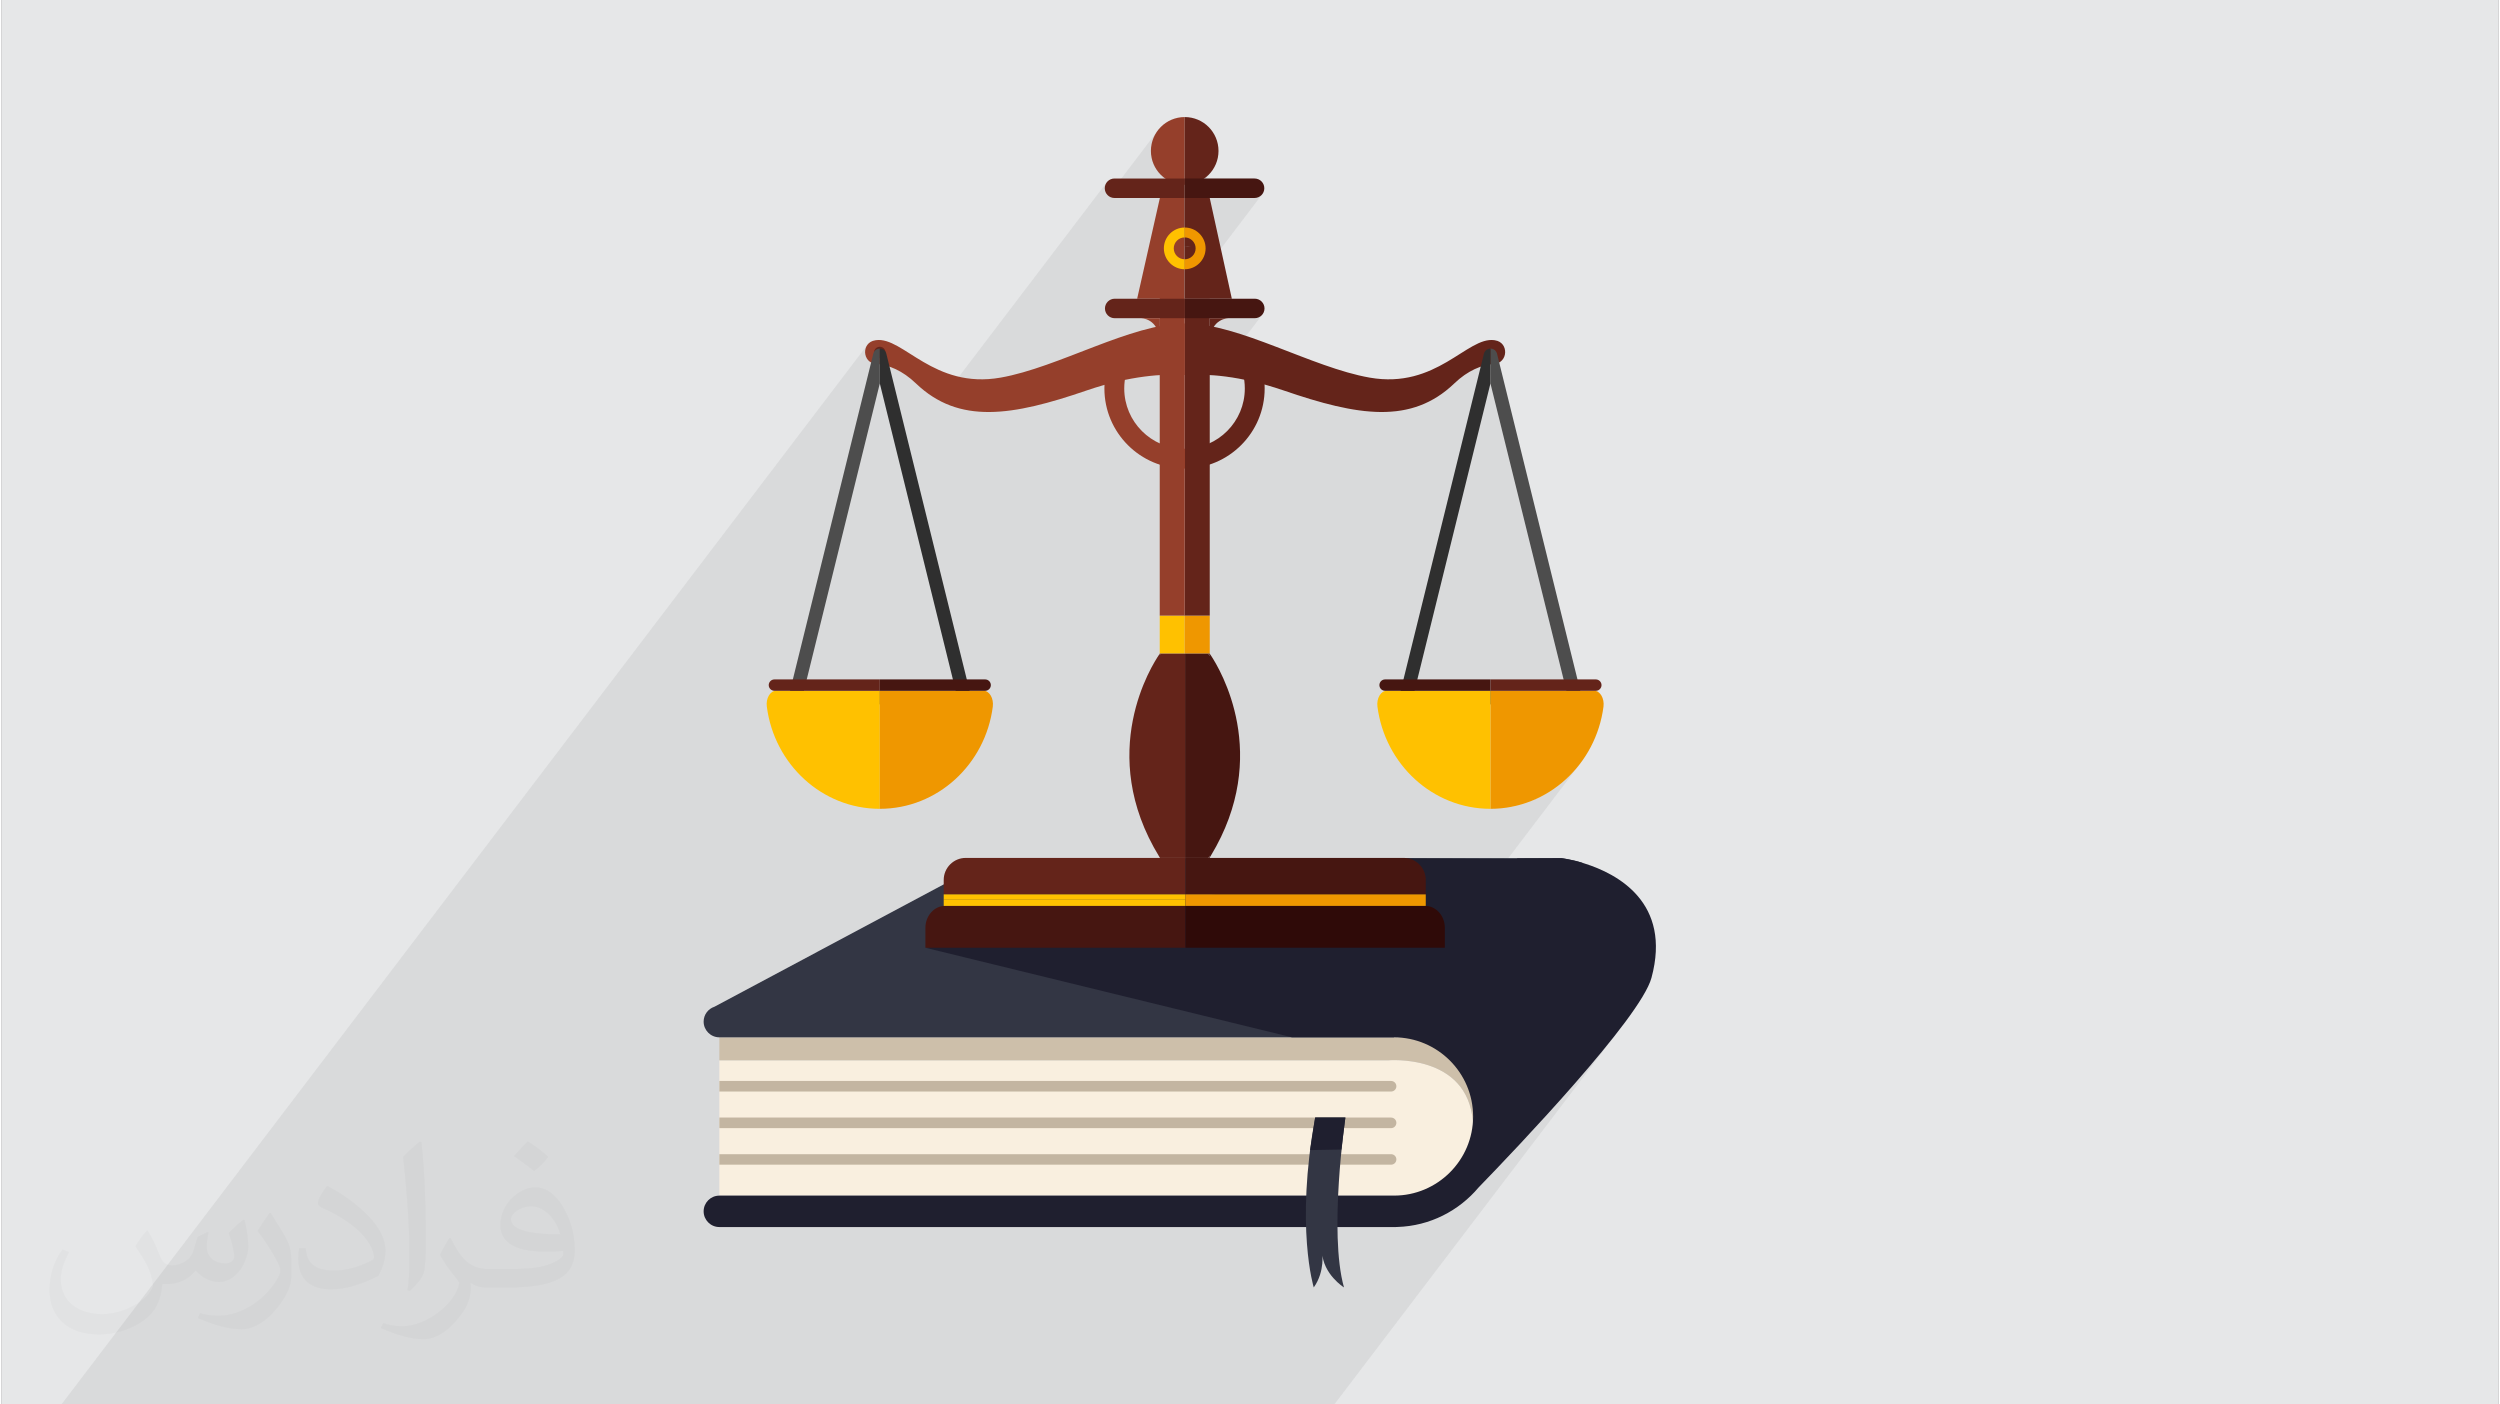 <?xml version="1.0" encoding="UTF-8"?>
<!DOCTYPE svg PUBLIC "-//W3C//DTD SVG 1.0//EN" "http://www.w3.org/TR/2001/REC-SVG-20010904/DTD/svg10.dtd">
<!-- Creator: CorelDRAW 2017 -->
<svg xmlns="http://www.w3.org/2000/svg" xml:space="preserve" width="356px" height="200px" version="1.0" shape-rendering="geometricPrecision" text-rendering="geometricPrecision" image-rendering="optimizeQuality" fill-rule="evenodd" clip-rule="evenodd"
viewBox="0 0 35600 20025"
 xmlns:xlink="http://www.w3.org/1999/xlink">
 <rect x="0" y="0" width="35600" height="20025" fill="#808080" stroke="none"/>
 <g id="Layer_x0020_1">
  <g id="_1721838059376">
   <path fill="#E6E7E8" d="M0 0l35600 0 0 20025 -35600 0 0 -20025z"/>
   <path fill="#373435" fill-opacity="0.031" d="M2082 17547c68,104 112,203 155,312 32,64 49,183 199,183 44,0 107,-14 163,-45 63,-33 111,-83 136,-159l60 -202 146 -72 10 10c-20,77 -25,149 -25,206 0,170 146,234 262,234 68,0 129,-34 129,-95 0,-81 -34,-217 -78,-339 68,-68 136,-136 214,-191l12 6c34,144 53,287 53,381 0,93 -41,196 -75,264 -70,132 -194,238 -344,238 -114,0 -241,-58 -328,-163l-5 0c-82,101 -209,193 -412,193l-63 0c-10,134 -39,229 -83,314 -121,237 -480,404 -818,404 -470,0 -706,-272 -706,-633 0,-223 73,-431 185,-578l92 38c-70,134 -117,262 -117,385 0,338 275,499 592,499 294,0 658,-187 724,-404 -25,-237 -114,-348 -250,-565 41,-72 94,-144 160,-221l12 0zm5421 -1274c99,62 196,136 291,221 -53,74 -119,142 -201,202 -95,-77 -190,-143 -287,-213 66,-74 131,-146 197,-210zm51 926c-160,0 -291,105 -291,183 0,168 320,219 703,217 -48,-196 -216,-400 -412,-400zm-359 895c208,0 390,-6 529,-41 155,-39 286,-118 286,-171 0,-15 0,-31 -5,-46 -87,8 -187,8 -274,8 -282,0 -498,-64 -583,-222 -21,-44 -36,-93 -36,-149 0,-152 66,-303 182,-406 97,-85 204,-138 313,-138 197,0 354,158 464,408 60,136 101,293 101,491 0,132 -36,243 -118,326 -153,148 -435,204 -867,204l-196 0 0 0 -51 0c-107,0 -184,-19 -245,-66l-10 0c3,25 5,50 5,72 0,97 -32,221 -97,320 -192,287 -400,410 -580,410 -182,0 -405,-70 -606,-161l36 -70c65,27 155,46 279,46 325,0 752,-314 805,-619 -12,-25 -34,-58 -65,-93 -95,-113 -155,-208 -211,-307 48,-95 92,-171 133,-239l17 -2c139,282 265,445 546,445l44 0 0 0 204 0zm-1408 299c24,-130 26,-276 26,-413l0 -202c0,-377 -48,-926 -87,-1282 68,-75 163,-161 238,-219l22 6c51,450 63,972 63,1452 0,126 -5,250 -17,340 -7,114 -73,201 -214,332l-31 -14zm-1449 -596c7,177 94,318 398,318 189,0 349,-50 526,-135 32,-14 49,-33 49,-49 0,-111 -85,-258 -228,-392 -139,-126 -323,-237 -495,-311 -59,-25 -78,-52 -78,-77 0,-51 68,-158 124,-235l19 -2c197,103 417,256 580,427 148,157 240,316 240,489 0,128 -39,250 -102,361 -216,109 -446,192 -674,192 -277,0 -466,-130 -466,-436 0,-33 0,-84 12,-150l95 0zm-501 -503l172 278c63,103 122,215 122,392l0 227c0,183 -117,379 -306,573 -148,132 -279,188 -400,188 -180,0 -386,-56 -624,-159l27 -70c75,21 162,37 269,37 342,-2 692,-252 852,-557 19,-35 26,-68 26,-90 0,-36 -19,-75 -34,-110 -87,-165 -184,-315 -291,-453 56,-89 112,-174 173,-258l14 2z"/>
   <path fill="#373435" fill-opacity="0.078" d="M17700 5328l-54 71 -4 0 -94 -16 -90 -13 -86 -11 -57 -5 668 -878 -17 21 -20 17 -24 12 -26 8 -28 3 -369 0 -169 0 211 -278 -315 0 -357 0 0 -36 1111 -1461 -16 20 -21 17 -24 13 -26 8 -28 3 -902 0 306 -402 -59 71 -71 59 -82 45 -91 28 -97 10 0 -89 0 -876 -463 609 -9 -29 -10 -97 10 -98 28 -90 45 -82 -691 908 -9 -8 -17 -20 -13 -24 -8 -26 -3 -28 3 -28 8 -26 13 -24 -2367 3112 -112 -63 -120 -86 -117 -102 -73 -64 -72 -55 -72 -47 -72 -37 -71 -30 -70 -22 -69 -15 -16 -2 0 -36 67 -88 8 -14 5 -15 1 -17 -1 -16 -5 -16 -8 -13 -10 -12 -12 -10 -13 -8 -16 -5 -16 -1 -17 1 -15 5 -14 8 -12 10 -10 12 -107 141 -23 -37 -12 -58 7 -58 27 -53 -11493 15110 158 0 13 0 10 0 17 0 20 0 116 0 8 0 20 0 234 0 515 0 540 0 35 0 131 0 114 0 9 0 115 0 208 0 21 0 114 0 29 0 63 0 89 0 108 0 34 0 46 0 22 0 82 0 59 0 3 0 25 0 35 0 34 0 79 0 132 0 15 0 30 0 40 0 24 0 13 0 93 0 3 0 89 0 52 0 11 0 14 0 47 0 5 0 31 0 3 0 68 0 30 0 46 0 0 0 77 0 0 0 68 0 28 0 51 0 66 0 94 0 69 0 76 0 212 0 104 0 48 0 107 0 1 0 11 0 3 0 81 0 57 0 7 0 197 0 26 0 45 0 24 0 24 0 71 0 33 0 40 0 176 0 9 0 11 0 187 0 9 0 8 0 0 0 115 0 11 0 75 0 196 0 114 0 45 0 2 0 236 0 114 0 32 0 79 0 114 0 43 0 14 0 2 0 41 0 2 0 9 0 56 0 20 0 174 0 90 0 5 0 54 0 3 0 0 0 1 0 0 0 0 0 13 0 0 0 1 0 14 0 270 0 39 0 3 0 12 0 5 0 2 0 5 0 3 0 2 0 327 0 8 0 4 0 4 0 25 0 532 0 76 0 13 0 10 0 18 0 20 0 123 0 21 0 73 0 75 0 86 0 411 0 23 0 337 0 15 0 4 0 1 0 5 0 0 0 5 0 317 0 5 0 15 0 1 0 8 0 44 0 59 0 66 0 0 0 351 0 20 0 83 0 32 0 29 0 62 0 197 0 80 0 104 0 935 0 124 0 146 0 782 0 154 0 197 0 6 0 59 0 7 0 48 0 11 0 92 0 40 0 527 0 59 0 8 0 61 0 5 0 179 0 167 0 11 0 290 0 79 0 38 0 209 0 150 0 37 0 323 0 37 0 37 0 192 0 370 0 47 0 13 0 42 0 16 0 0 0 25 0 22 0 169 0 209 0 353 0 295 0 3991 -5247 -174 215 -187 223 -195 227 -200 226 -200 223 -197 215 -189 203 -176 188 -161 169 -139 146 -116 119 -111 119 -123 107 -133 94 -143 80 -151 65 -60 19 281 -369 -209 0 379 -498 104 -192 66 -211 14 -145 6 -7 3 -6 8 -16 13 -25 15 -34 18 -42 20 -49 20 -55 20 -60 -120 157 -17 -173 -66 -211 -104 -192 -138 -167 -158 -130 2046 -2689 -2686 2488 -179 0 1936 -2544 0 -8 -1941 2552 -62 0 972 -1277 -67 0 1989 -2616 -94 112 -103 103 -111 93 -120 83 -126 71 -133 61 -139 48 -144 35 -19 2 1287 -1691 -10 12 -12 10 -14 7 -15 5 -16 1 -420 0 -1083 -4382 0 -113 167 -219 -49 37 -67 17 -51 6 0 -35 68 -89 8 -14 4 -15 2 -17 -2 -16 -4 -16 -8 -13 -10 -12 -12 -10 -14 -8 -15 -5 -17 -1 -16 1 -15 5 -14 8 -12 10 -10 12 -259 339 -44 29 -72 55 -73 64 -116 102 -121 86 -124 71 -129 56 -133 42 -137 29 -142 17 -147 4 -153 -6 -157 -17 -164 -27 -169 -36 -176 -44 -182 -52 -188 -59 -196 -66 -115 -37 -111 -34 -108 -30 -105 -26 -101 -22 -22 -5 -1 -8 -5 -26 -5 -26 -6 -25zm4868 6983l0 0z"/>
   <g>
    <g>
     <g>
      <path fill="#F9EFDF" fill-rule="nonzero" d="M21095 15707c-51,166 -117,287 -117,287 -75,-978 -1209,-876 -1209,-876l-9535 0 0 1929 10384 0 587 -1128 -110 -212z"/>
      <path fill="#CDBFAA" fill-rule="nonzero" d="M20978 15994c0,0 66,-121 117,-287l-477 -917 -10384 0 0 328 9535 0c0,0 1134,-102 1209,876z"/>
     </g>
     <g>
      <path fill="#333644" fill-rule="nonzero" d="M22239 12235l-8105 0 -3970 2119c-89,29 -154,113 -154,212 0,123 100,224 224,224l9618 0 2686 -2488c-174,-52 -299,-67 -299,-67z"/>
     </g>
     <g>
      <g>
       <g>
        <path fill="#C3B5A1" fill-rule="nonzero" d="M10234 15563l9577 0c42,0 76,-34 76,-75 0,-42 -34,-76 -76,-76l-9577 0 0 151z"/>
       </g>
      </g>
      <g>
       <g>
        <path fill="#C3B5A1" fill-rule="nonzero" d="M10234 16085l9577 0c42,0 76,-34 76,-76 0,-41 -34,-75 -76,-75l-9577 0 0 151z"/>
       </g>
      </g>
      <g>
       <g>
        <path fill="#C3B5A1" fill-rule="nonzero" d="M10234 16606l9577 0c42,0 76,-34 76,-75 0,-42 -34,-75 -76,-75l-9577 0 0 150z"/>
       </g>
      </g>
     </g>
     <path fill="#1F1F2F" fill-rule="nonzero" d="M22568 12311l0 0c-150,-53 -329,-76 -329,-76l-630 3 0 8 -1559 -8 -6878 1275 5226 1277 1454 0c622,0 1129,506 1129,1129 0,622 -506,1128 -1129,1128l-9618 0c-124,0 -224,101 -224,224 0,123 100,224 224,224l9618 0c0,0 0,0 0,0l25 0c8,0 16,-1 24,-1 463,-14 877,-230 1157,-562 543,-559 2310,-2415 2466,-2990 291,-1073 -486,-1484 -956,-1631z"/>
     <g>
      <path fill="#333644" fill-rule="nonzero" d="M18729 15934l431 0c0,0 -241,1639 -20,2422 0,0 -300,-188 -312,-506 0,0 47,273 -119,506 0,0 -266,-861 20,-2422z"/>
     </g>
     <path fill="#1F1F2F" fill-rule="nonzero" d="M18729 15934l-72 464 446 -8 57 -456 -431 0z"/>
    </g>
    <g>
     <g>
      <path fill="#953F2B" fill-rule="nonzero" d="M16387 2152c0,266 216,482 482,482l0 -965c-266,0 -482,216 -482,483z"/>
      <path fill="#64241A" fill-rule="nonzero" d="M17351 2152c0,-267 -215,-483 -482,-483l0 965c267,0 482,-216 482,-482z"/>
     </g>
     <g>
      <g>
       <path fill="#953F2B" fill-rule="nonzero" d="M16513 9316l0 5c2,-4 4,-5 4,-5l-4 0z"/>
      </g>
      <path fill="#64241A" fill-rule="nonzero" d="M16874 9325l-5 0 -19 0 -327 0c0,0 -4,5 -10,14l0 -18c-2,2 -4,5 -6,9 -100,145 -908,1404 0,2886 3,6 6,11 10,16l337 0 15 0 5 0 0 -2907z"/>
      <path fill="#64241A" fill-rule="nonzero" d="M16523 9325l327 0 19 0 0 -9 -15 0 -337 0c0,0 -2,1 -4,5l0 18c6,-9 10,-14 10,-14z"/>
      <path fill="#64241A" fill-rule="nonzero" d="M17226 9321l0 -5 -4 0c0,0 1,1 4,5z"/>
      <path fill="#64241A" fill-rule="nonzero" d="M16869 9316l0 9 5 0 0 -9 -5 0z"/>
      <path fill="#461611" fill-rule="nonzero" d="M17206 12232l-322 0 -5 0 -5 0 -5 0 0 6 357 0 0 -12c-2,2 -3,4 -4,6l-16 0z"/>
      <path fill="#461611" fill-rule="nonzero" d="M17242 9344c-8,-11 -13,-19 -16,-23l0 33c-13,-19 -20,-29 -20,-29l-327 0 -5 0 0 2907 5 0 5 0 322 0c7,-10 13,-21 20,-32l0 26c5,-9 10,-17 16,-26 867,-1434 133,-2655 0,-2856z"/>
      <path fill="#461611" fill-rule="nonzero" d="M16884 9316l-10 0 0 9 5 0 327 0c0,0 7,10 20,29l0 -33c-3,-4 -4,-5 -4,-5l-338 0z"/>
      <path fill="#461611" fill-rule="nonzero" d="M17206 12232l16 0c1,-2 2,-4 4,-6l0 -26c-7,11 -13,22 -20,32z"/>
      <g>
       <path fill="#FFC100" fill-rule="nonzero" d="M16854 9316l15 0 0 -539 -356 0 0 539 4 0 337 0z"/>
      </g>
      <g>
       <path fill="#EF9700" fill-rule="nonzero" d="M16869 9316l5 0 10 0 338 0 4 0 0 -539 -357 0 0 539z"/>
      </g>
     </g>
     <g>
      <g>
       <path fill="#64241A" fill-rule="nonzero" d="M16879 12232l-3133 0c-172,0 -313,141 -313,314l0 206 3446 0 0 -520z"/>
      </g>
      <g>
       <path fill="#461611" fill-rule="nonzero" d="M13807 12916l-355 0c-154,0 -280,141 -280,313l0 284 3708 0 0 -597 -3073 0z"/>
      </g>
      <g>
       <path fill="#FFC100" fill-rule="nonzero" d="M16879 12829l-3446 0 0 87 3446 0 0 -87z"/>
      </g>
      <g>
       <path fill="#FFC100" fill-rule="nonzero" d="M16879 12752l-3446 0 0 77 3446 0 0 -77z"/>
      </g>
      <g>
       <path fill="#461611" fill-rule="nonzero" d="M20306 12752l0 -206c0,-173 -141,-314 -314,-314l-3113 0 0 520 3427 0z"/>
      </g>
      <g>
       <path fill="#2F0A08" fill-rule="nonzero" d="M20578 13229c0,-172 -126,-313 -280,-313l-364 0 -3054 0 0 597 3698 0 0 -284z"/>
      </g>
      <g>
       <path fill="#EF9700" fill-rule="nonzero" d="M16879 12752l0 77 0 87 3427 0 0 -87 0 -77 -3427 0z"/>
      </g>
     </g>
     <g>
      <path fill="#64241A" fill-rule="nonzero" d="M16869 8777l357 0 0 -4518 -357 0 0 4518z"/>
      <g>
       <path fill="#953F2B" fill-rule="nonzero" d="M16866 4259l0 -748 0 -688 -351 0 -324 1436 322 0 0 4518 356 0 0 -4518 -3 0z"/>
      </g>
      <path fill="#64241A" fill-rule="nonzero" d="M16869 3511l82 9c-26,-6 -54,-9 -82,-9z"/>
      <path fill="#64241A" fill-rule="nonzero" d="M16869 4259l0 -748c-1,0 -2,0 -3,0l0 748 3 0z"/>
      <path fill="#64241A" fill-rule="nonzero" d="M17226 2823l-360 0 0 688c1,0 2,0 3,0 28,0 56,3 82,9l-82 -9 0 748 357 0 315 0 -315 -1436z"/>
     </g>
     <g>
      <g>
       <path fill="none" fill-rule="nonzero" d="M16713 3541c0,86 70,156 156,156l0 -312c-86,0 -156,70 -156,156z"/>
      </g>
      <path fill="#FFC100" fill-rule="nonzero" d="M16713 3541c0,-86 70,-156 156,-156l0 -141c-164,0 -297,133 -297,297 0,164 133,298 297,298l0 -142c-86,0 -156,-70 -156,-156z"/>
      <g>
       <path fill="#EF9700" fill-rule="nonzero" d="M17167 3541c0,-164 -134,-297 -298,-297 0,0 0,0 0,0l0 141c0,0 0,0 0,0 86,0 156,70 156,156 0,86 -70,156 -156,156 0,0 0,0 0,0l0 142c0,0 0,0 0,0 164,0 298,-134 298,-298z"/>
      </g>
     </g>
     <g>
      <path fill="#64241A" fill-rule="nonzero" d="M15868 2545c-77,0 -139,62 -139,139 0,77 62,139 139,139l1001 0 0 -278 -1001 0z"/>
      <path fill="#64241A" fill-rule="nonzero" d="M15871 4259c-77,0 -139,63 -139,139 0,77 62,139 139,139l998 0 0 -278 -998 0z"/>
      <g>
       <path fill="#461611" fill-rule="nonzero" d="M18004 2684c0,-77 -62,-139 -139,-139l-996 0 0 278 996 0c77,0 139,-62 139,-139z"/>
      </g>
      <g>
       <path fill="#461611" fill-rule="nonzero" d="M18007 4398c0,-76 -62,-139 -139,-139l-999 0 0 278 999 0c77,0 139,-62 139,-139z"/>
      </g>
     </g>
     <path fill="#64241A" fill-rule="nonzero" d="M17499 4537c0,0 -263,-8 -273,343l0 -343 273 0z"/>
     <g>
      <path fill="#953F2B" fill-rule="nonzero" d="M16241 4537c0,0 263,-8 274,343l0 -343 -274 0z"/>
     </g>
     <g>
      <path fill="#953F2B" fill-rule="nonzero" d="M16869 4612c-765,1 -1799,627 -2625,772 -955,168 -1390,-586 -1775,-534 -4,0 -8,1 -12,2 -202,30 -189,323 14,337 176,13 373,93 566,278 614,588 1373,465 2434,100 621,-213 1102,-240 1398,-220l0 -735z"/>
     </g>
     <path fill="#64241A" fill-rule="nonzero" d="M12603 5025c0,45 -36,82 -81,82 -45,0 -82,-37 -82,-82 0,-45 37,-81 82,-81 45,0 81,36 81,81z"/>
     <g>
      <path fill="#4D4D4D" fill-rule="nonzero" d="M11440 9849l1082 -4382 0 -497c-44,0 -83,30 -93,73l-1205 4879c-7,29 -1,59 17,83 18,23 46,37 76,37l1205 0 0 -193 -1082 0z"/>
      <path fill="#2F2F2F" fill-rule="nonzero" d="M13802 10005c19,-24 25,-54 18,-83l-1205 -4879c-10,-43 -49,-73 -93,-73l0 497 1082 4382 -1082 0 0 193 1205 0c29,0 57,-14 75,-37z"/>
     </g>
     <g>
      <g>
       <path fill="#FFC100" fill-rule="nonzero" d="M11042 9849c-83,0 -147,109 -131,226 106,822 787,1457 1611,1457l0 -1683 -1480 0z"/>
      </g>
      <g>
       <path fill="#EF9700" fill-rule="nonzero" d="M14133 10075c15,-117 -48,-226 -131,-226l-1480 0 0 1683c824,0 1505,-635 1611,-1457z"/>
      </g>
     </g>
     <g>
      <path fill="#64241A" fill-rule="nonzero" d="M11019 9687c-44,0 -81,37 -81,81 0,45 37,81 81,81l1503 0 0 -162 -1503 0z"/>
      <path fill="#461611" fill-rule="nonzero" d="M14105 9768c0,-44 -36,-81 -81,-81l-1502 0 0 162 1502 0c45,0 81,-36 81,-81z"/>
     </g>
     <path fill="#64241A" fill-rule="nonzero" d="M16881 4612c766,1 1799,627 2625,772 955,168 1390,-586 1776,-534 4,0 7,1 11,2 202,30 189,323 -14,337 -176,13 -373,93 -566,278 -614,588 -1373,465 -2434,100 -621,-213 -1102,-240 -1398,-220l0 -735z"/>
     <path fill="#64241A" fill-rule="nonzero" d="M21147 5025c0,45 36,82 81,82 45,0 82,-37 82,-82 0,-45 -37,-81 -82,-81 -45,0 -81,36 -81,81z"/>
     <g>
      <path fill="#4D4D4D" fill-rule="nonzero" d="M22311 9849l-1083 -4382 0 -497c45,0 83,30 94,73l1205 4879c7,29 0,59 -18,83 -18,23 -46,37 -76,37l-1205 0 0 -193 1083 0z"/>
      <path fill="#2F2F2F" fill-rule="nonzero" d="M19948 10005c-18,-24 -25,-54 -18,-83l1205 -4879c11,-43 49,-73 93,-73l0 497 -1082 4382 1082 0 0 193 -1205 0c-29,0 -57,-14 -75,-37z"/>
     </g>
     <g>
      <g>
       <path fill="#EF9700" fill-rule="nonzero" d="M22708 9849c84,0 147,109 132,226 -107,822 -788,1457 -1612,1457l0 -1683 1480 0z"/>
      </g>
      <g>
       <path fill="#FFC100" fill-rule="nonzero" d="M19617 10075c-15,-117 48,-226 132,-226l1479 0 0 1683c-824,0 -1504,-635 -1611,-1457z"/>
      </g>
     </g>
     <g>
      <path fill="#64241A" fill-rule="nonzero" d="M22731 9687c44,0 81,37 81,81 0,45 -37,81 -81,81l-1503 0 0 -162 1503 0z"/>
      <path fill="#461611" fill-rule="nonzero" d="M19645 9768c0,-44 36,-81 81,-81l1502 0 0 162 -1502 0c-45,0 -81,-36 -81,-81z"/>
     </g>
     <g>
      <g>
       <path fill="#953F2B" fill-rule="nonzero" d="M16866 6398c-474,0 -859,-386 -859,-859 0,-73 9,-144 26,-211l-206 0c-28,0 -55,-2 -82,-7 -14,71 -21,143 -21,218 0,630 512,1142 1142,1142 3,0 6,0 8,0l0 -283c-2,0 -5,0 -8,0z"/>
      </g>
      <path fill="#64241A" fill-rule="nonzero" d="M18009 5539c0,-72 -6,-143 -19,-211l-290 0c17,67 26,138 26,211 0,471 -381,855 -852,859l0 283c627,-4 1135,-515 1135,-1142z"/>
     </g>
    </g>
   </g>
  </g>
 </g>
</svg>
